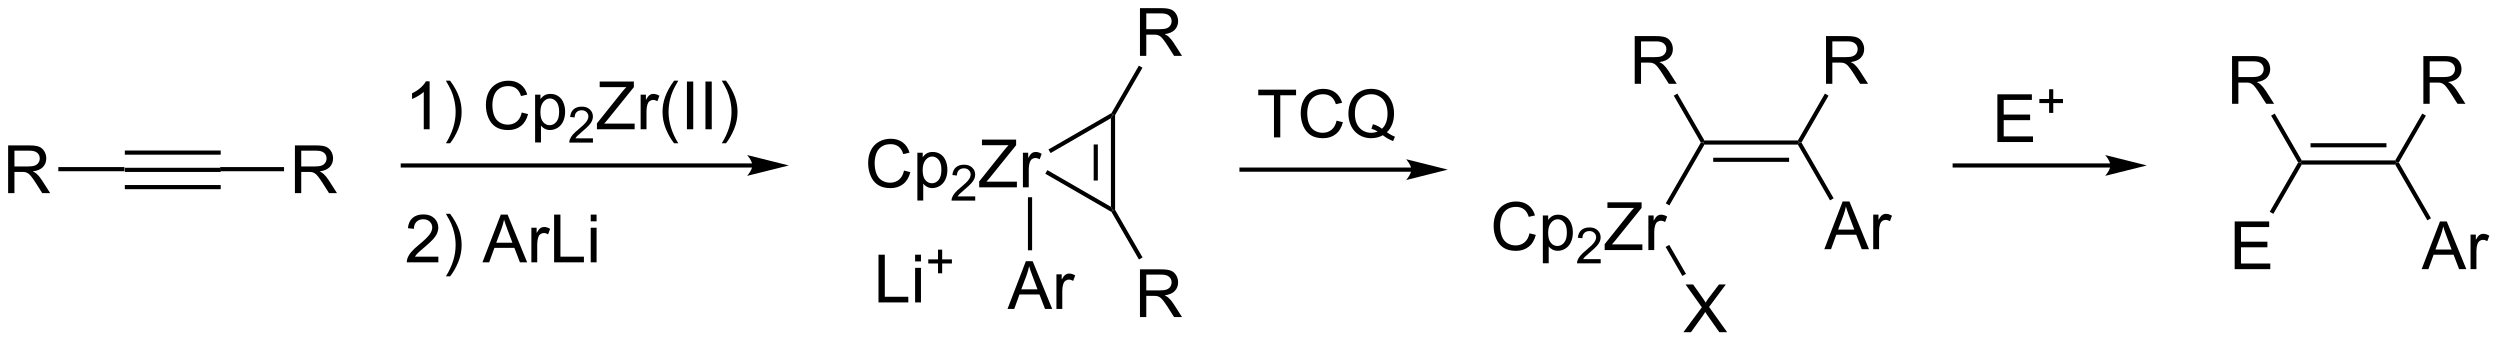 <?xml version="1.0" encoding="UTF-8"?>
<!DOCTYPE svg PUBLIC '-//W3C//DTD SVG 1.0//EN'
          'http://www.w3.org/TR/2001/REC-SVG-20010904/DTD/svg10.dtd'>
<svg stroke-dasharray="none" shape-rendering="auto" xmlns="http://www.w3.org/2000/svg" font-family="'Dialog'" text-rendering="auto" width="823" fill-opacity="1" color-interpolation="auto" color-rendering="auto" preserveAspectRatio="xMidYMid meet" font-size="12px" viewBox="0 0 823 113" fill="black" xmlns:xlink="http://www.w3.org/1999/xlink" stroke="black" image-rendering="auto" stroke-miterlimit="10" stroke-linecap="square" stroke-linejoin="miter" font-style="normal" stroke-width="1" height="113" stroke-dashoffset="0" font-weight="normal" stroke-opacity="1"
><!--Generated by the Batik Graphics2D SVG Generator--><defs id="genericDefs"
  /><g
  ><defs id="defs1"
    ><clipPath clipPathUnits="userSpaceOnUse" id="clipPath1"
      ><path d="M1.294 1.596 L309.591 1.596 L309.591 43.597 L1.294 43.597 L1.294 1.596 Z"
      /></clipPath
      ><clipPath clipPathUnits="userSpaceOnUse" id="clipPath2"
      ><path d="M122.695 204.032 L122.695 244.866 L422.42 244.866 L422.42 204.032 Z"
      /></clipPath
    ></defs
    ><g transform="scale(2.667,2.667) translate(-1.294,-1.596) matrix(1.029,0,0,1.029,-124.91,-208.272)"
    ><path d="M137.622 224.579 L137.622 224.079 L149.122 224.079 L149.122 224.579 ZM137.622 222.509 L149.122 222.509 L149.122 222.009 L137.622 222.009 ZM137.622 226.649 L149.122 226.649 L149.122 226.149 L137.622 226.149 Z" stroke="none" clip-path="url(#clipPath2)"
    /></g
    ><g transform="matrix(2.743,0,0,2.743,-336.544,-559.647)"
    ><path d="M123.667 227.204 L123.667 221.478 L126.206 221.478 Q126.972 221.478 127.37 221.631 Q127.769 221.785 128.006 222.176 Q128.245 222.566 128.245 223.04 Q128.245 223.65 127.849 224.069 Q127.456 224.486 126.63 224.598 Q126.933 224.744 127.089 224.884 Q127.42 225.189 127.716 225.644 L128.714 227.204 L127.761 227.204 L127.003 226.012 Q126.67 225.496 126.454 225.223 Q126.24 224.949 126.071 224.84 Q125.901 224.731 125.724 224.689 Q125.597 224.66 125.302 224.66 L124.425 224.66 L124.425 227.204 L123.667 227.204 ZM124.425 224.004 L126.052 224.004 Q126.573 224.004 126.865 223.897 Q127.159 223.79 127.31 223.553 Q127.464 223.316 127.464 223.04 Q127.464 222.634 127.167 222.374 Q126.873 222.111 126.237 222.111 L124.425 222.111 L124.425 224.004 Z" stroke="none" clip-path="url(#clipPath2)"
    /></g
    ><g transform="matrix(2.743,0,0,2.743,-336.544,-559.647)"
    ><path d="M137.622 224.079 L137.622 224.579 L129.694 224.579 L129.694 224.079 Z" stroke="none" clip-path="url(#clipPath2)"
    /></g
    ><g transform="matrix(2.743,0,0,2.743,-336.544,-559.647)"
    ><path d="M158.087 227.204 L158.087 221.478 L160.626 221.478 Q161.392 221.478 161.79 221.631 Q162.189 221.785 162.426 222.176 Q162.665 222.566 162.665 223.04 Q162.665 223.65 162.269 224.069 Q161.876 224.486 161.051 224.598 Q161.353 224.744 161.509 224.884 Q161.84 225.189 162.137 225.644 L163.134 227.204 L162.181 227.204 L161.423 226.012 Q161.09 225.496 160.874 225.223 Q160.66 224.949 160.491 224.84 Q160.322 224.731 160.144 224.689 Q160.017 224.66 159.723 224.66 L158.845 224.66 L158.845 227.204 L158.087 227.204 ZM158.845 224.004 L160.473 224.004 Q160.994 224.004 161.285 223.897 Q161.579 223.79 161.73 223.553 Q161.884 223.316 161.884 223.04 Q161.884 222.634 161.587 222.374 Q161.293 222.111 160.657 222.111 L158.845 222.111 L158.845 224.004 Z" stroke="none" clip-path="url(#clipPath2)"
    /></g
    ><g transform="matrix(2.743,0,0,2.743,-336.544,-559.647)"
    ><path d="M149.122 224.579 L149.122 224.079 L156.782 224.079 L156.782 224.579 Z" stroke="none" clip-path="url(#clipPath2)"
    /></g
    ><g transform="matrix(2.743,0,0,2.743,-336.544,-559.647)"
    ><path d="M212.983 223.634 L171.032 223.634 L170.782 223.634 L170.782 224.134 L171.032 224.134 L212.983 224.134 L213.233 224.134 L213.233 223.634 L212.983 223.634 ZM217.358 223.884 L212.358 222.634 C212.358 222.634 212.983 223.337 212.983 223.884 C212.983 224.431 212.358 225.134 212.358 225.134 Z" stroke="none" clip-path="url(#clipPath2)"
    /></g
    ><g transform="matrix(2.743,0,0,2.743,-336.544,-559.647)"
    ><path d="M174.253 219.538 L173.55 219.538 L173.55 215.056 Q173.295 215.298 172.883 215.54 Q172.472 215.782 172.144 215.905 L172.144 215.225 Q172.732 214.947 173.172 214.553 Q173.615 214.157 173.8 213.788 L174.253 213.788 L174.253 219.538 ZM176.71 221.223 L176.205 221.223 Q177.374 219.345 177.374 217.467 Q177.374 216.733 177.205 216.009 Q177.072 215.423 176.835 214.884 Q176.681 214.532 176.205 213.712 L176.71 213.712 Q177.444 214.694 177.796 215.681 Q178.095 216.532 178.095 217.462 Q178.095 218.517 177.692 219.504 Q177.288 220.488 176.71 221.223 ZM185.31 217.53 L186.068 217.72 Q185.831 218.655 185.211 219.147 Q184.591 219.637 183.698 219.637 Q182.771 219.637 182.19 219.259 Q181.612 218.881 181.308 218.168 Q181.006 217.452 181.006 216.631 Q181.006 215.736 181.347 215.072 Q181.69 214.405 182.321 214.059 Q182.951 213.712 183.709 213.712 Q184.568 213.712 185.154 214.15 Q185.74 214.587 185.972 215.381 L185.224 215.556 Q185.026 214.931 184.646 214.647 Q184.269 214.361 183.693 214.361 Q183.034 214.361 182.589 214.678 Q182.146 214.993 181.966 215.527 Q181.787 216.061 181.787 216.626 Q181.787 217.358 182 217.902 Q182.214 218.447 182.662 218.717 Q183.112 218.986 183.636 218.986 Q184.271 218.986 184.711 218.618 Q185.154 218.251 185.31 217.53 ZM186.913 221.129 L186.913 215.389 L187.554 215.389 L187.554 215.928 Q187.78 215.611 188.064 215.454 Q188.351 215.296 188.757 215.296 Q189.288 215.296 189.694 215.569 Q190.101 215.842 190.306 216.34 Q190.515 216.837 190.515 217.431 Q190.515 218.069 190.286 218.579 Q190.056 219.087 189.621 219.361 Q189.187 219.631 188.705 219.631 Q188.353 219.631 188.075 219.483 Q187.796 219.335 187.616 219.108 L187.616 221.129 L186.913 221.129 ZM187.548 217.486 Q187.548 218.288 187.871 218.671 Q188.197 219.053 188.658 219.053 Q189.127 219.053 189.46 218.657 Q189.796 218.259 189.796 217.428 Q189.796 216.634 189.468 216.241 Q189.142 215.845 188.689 215.845 Q188.241 215.845 187.895 216.267 Q187.548 216.686 187.548 217.486 Z" stroke="none" clip-path="url(#clipPath2)"
    /></g
    ><g transform="matrix(2.743,0,0,2.743,-336.544,-559.647)"
    ><path d="M193.855 220.63 L193.855 221.138 L191.015 221.138 Q191.01 220.946 191.078 220.77 Q191.185 220.481 191.423 220.2 Q191.664 219.919 192.115 219.55 Q192.814 218.976 193.06 218.64 Q193.306 218.304 193.306 218.005 Q193.306 217.692 193.082 217.477 Q192.859 217.261 192.498 217.261 Q192.117 217.261 191.888 217.489 Q191.66 217.718 191.658 218.122 L191.115 218.067 Q191.172 217.46 191.535 217.144 Q191.898 216.825 192.51 216.825 Q193.129 216.825 193.488 217.169 Q193.849 217.511 193.849 218.017 Q193.849 218.274 193.744 218.524 Q193.638 218.773 193.392 219.048 Q193.148 219.323 192.58 219.804 Q192.105 220.202 191.97 220.345 Q191.836 220.487 191.748 220.63 L193.855 220.63 Z" stroke="none" clip-path="url(#clipPath2)"
    /></g
    ><g transform="matrix(2.743,0,0,2.743,-336.544,-559.647)"
    ><path d="M194.332 219.538 L194.332 218.835 L197.264 215.165 Q197.577 214.775 197.858 214.486 L194.663 214.486 L194.663 213.811 L198.764 213.811 L198.764 214.486 L195.551 218.46 L195.202 218.861 L198.858 218.861 L198.858 219.538 L194.332 219.538 ZM199.578 219.538 L199.578 215.389 L200.211 215.389 L200.211 216.017 Q200.453 215.577 200.656 215.436 Q200.862 215.296 201.109 215.296 Q201.464 215.296 201.831 215.522 L201.589 216.173 Q201.331 216.022 201.073 216.022 Q200.844 216.022 200.659 216.16 Q200.477 216.298 200.399 216.546 Q200.281 216.921 200.281 217.366 L200.281 219.538 L199.578 219.538 ZM203.594 221.223 Q203.01 220.488 202.607 219.504 Q202.206 218.517 202.206 217.462 Q202.206 216.532 202.508 215.681 Q202.859 214.694 203.594 213.712 L204.096 213.712 Q203.625 214.525 203.471 214.874 Q203.234 215.413 203.096 215.999 Q202.93 216.728 202.93 217.467 Q202.93 219.345 204.096 221.223 L203.594 221.223 ZM205.133 219.538 L205.133 213.811 L205.891 213.811 L205.891 219.538 L205.133 219.538 ZM207.356 219.538 L207.356 213.811 L208.113 213.811 L208.113 219.538 L207.356 219.538 ZM209.82 221.223 L209.315 221.223 Q210.484 219.345 210.484 217.467 Q210.484 216.733 210.315 216.009 Q210.182 215.423 209.945 214.884 Q209.792 214.532 209.315 213.712 L209.82 213.712 Q210.555 214.694 210.906 215.681 Q211.206 216.532 211.206 217.462 Q211.206 218.517 210.802 219.504 Q210.399 220.488 209.82 221.223 Z" stroke="none" clip-path="url(#clipPath2)"
    /></g
    ><g transform="matrix(2.743,0,0,2.743,-336.544,-559.647)"
    ><path d="M175.3 234.833 L175.3 235.51 L171.513 235.51 Q171.506 235.255 171.597 235.02 Q171.74 234.635 172.058 234.26 Q172.378 233.885 172.98 233.393 Q173.912 232.627 174.24 232.179 Q174.568 231.731 174.568 231.333 Q174.568 230.916 174.269 230.63 Q173.972 230.341 173.49 230.341 Q172.982 230.341 172.677 230.645 Q172.373 230.95 172.37 231.489 L171.646 231.416 Q171.722 230.606 172.206 230.184 Q172.69 229.76 173.506 229.76 Q174.331 229.76 174.81 230.218 Q175.292 230.674 175.292 231.348 Q175.292 231.692 175.151 232.025 Q175.011 232.356 174.683 232.723 Q174.357 233.091 173.599 233.731 Q172.966 234.262 172.787 234.453 Q172.607 234.643 172.49 234.833 L175.3 234.833 ZM176.71 237.195 L176.205 237.195 Q177.374 235.317 177.374 233.44 Q177.374 232.705 177.205 231.981 Q177.072 231.395 176.835 230.856 Q176.681 230.505 176.205 229.684 L176.71 229.684 Q177.444 230.666 177.796 231.653 Q178.095 232.505 178.095 233.434 Q178.095 234.489 177.692 235.476 Q177.288 236.46 176.71 237.195 ZM180.594 235.51 L182.795 229.783 L183.612 229.783 L185.956 235.51 L185.091 235.51 L184.425 233.775 L182.029 233.775 L181.401 235.51 L180.594 235.51 ZM182.248 233.158 L184.19 233.158 L183.591 231.572 Q183.318 230.848 183.185 230.385 Q183.076 230.934 182.878 231.479 L182.248 233.158 ZM186.464 235.51 L186.464 231.362 L187.097 231.362 L187.097 231.989 Q187.339 231.549 187.542 231.408 Q187.748 231.268 187.995 231.268 Q188.349 231.268 188.716 231.494 L188.474 232.145 Q188.216 231.994 187.959 231.994 Q187.73 231.994 187.545 232.132 Q187.362 232.27 187.284 232.518 Q187.167 232.893 187.167 233.338 L187.167 235.51 L186.464 235.51 ZM189.193 235.51 L189.193 229.783 L189.951 229.783 L189.951 234.833 L192.771 234.833 L192.771 235.51 L189.193 235.51 ZM193.588 230.591 L193.588 229.783 L194.291 229.783 L194.291 230.591 L193.588 230.591 ZM193.588 235.51 L193.588 231.362 L194.291 231.362 L194.291 235.51 L193.588 235.51 Z" stroke="none" clip-path="url(#clipPath2)"
    /></g
    ><g transform="matrix(2.743,0,0,2.743,-336.544,-559.647)"
    ><path d="M327.25 221.385 L327.106 221.135 L327.25 220.885 L338.461 220.885 L338.606 221.135 L338.461 221.385 ZM328.301 223.455 L337.41 223.455 L337.41 222.955 L328.301 222.955 Z" stroke="none" clip-path="url(#clipPath2)"
    /></g
    ><g transform="matrix(2.743,0,0,2.743,-336.544,-559.647)"
    ><path d="M306.253 232.027 L307.011 232.217 Q306.774 233.152 306.154 233.644 Q305.535 234.134 304.641 234.134 Q303.714 234.134 303.134 233.756 Q302.555 233.378 302.251 232.665 Q301.949 231.949 301.949 231.128 Q301.949 230.232 302.29 229.569 Q302.634 228.902 303.264 228.555 Q303.894 228.209 304.652 228.209 Q305.511 228.209 306.097 228.647 Q306.683 229.084 306.915 229.878 L306.168 230.053 Q305.97 229.428 305.589 229.144 Q305.212 228.857 304.636 228.857 Q303.977 228.857 303.532 229.175 Q303.089 229.49 302.91 230.024 Q302.73 230.558 302.73 231.123 Q302.73 231.855 302.943 232.399 Q303.157 232.944 303.605 233.214 Q304.055 233.482 304.579 233.482 Q305.214 233.482 305.654 233.115 Q306.097 232.748 306.253 232.027 ZM307.856 235.626 L307.856 229.886 L308.497 229.886 L308.497 230.425 Q308.724 230.107 309.007 229.951 Q309.294 229.792 309.7 229.792 Q310.231 229.792 310.637 230.066 Q311.044 230.339 311.25 230.837 Q311.458 231.334 311.458 231.928 Q311.458 232.566 311.229 233.076 Q311 233.584 310.565 233.857 Q310.13 234.128 309.648 234.128 Q309.296 234.128 309.018 233.98 Q308.739 233.832 308.559 233.605 L308.559 235.626 L307.856 235.626 ZM308.492 231.982 Q308.492 232.785 308.815 233.167 Q309.14 233.55 309.601 233.55 Q310.07 233.55 310.403 233.154 Q310.739 232.756 310.739 231.925 Q310.739 231.131 310.411 230.738 Q310.085 230.342 309.632 230.342 Q309.184 230.342 308.838 230.764 Q308.492 231.183 308.492 231.982 Z" stroke="none" clip-path="url(#clipPath2)"
    /></g
    ><g transform="matrix(2.743,0,0,2.743,-336.544,-559.647)"
    ><path d="M314.798 235.127 L314.798 235.635 L311.958 235.635 Q311.953 235.443 312.021 235.267 Q312.128 234.978 312.367 234.697 Q312.607 234.416 313.058 234.047 Q313.757 233.472 314.003 233.137 Q314.25 232.801 314.25 232.502 Q314.25 232.189 314.025 231.974 Q313.802 231.758 313.441 231.758 Q313.06 231.758 312.832 231.986 Q312.603 232.215 312.601 232.619 L312.058 232.564 Q312.115 231.957 312.478 231.641 Q312.841 231.322 313.453 231.322 Q314.072 231.322 314.431 231.666 Q314.792 232.008 314.792 232.513 Q314.792 232.771 314.687 233.021 Q314.582 233.269 314.335 233.545 Q314.091 233.82 313.523 234.301 Q313.048 234.699 312.913 234.842 Q312.779 234.984 312.691 235.127 L314.798 235.127 Z" stroke="none" clip-path="url(#clipPath2)"
    /></g
    ><g transform="matrix(2.743,0,0,2.743,-336.544,-559.647)"
    ><path d="M315.275 234.035 L315.275 233.332 L318.207 229.662 Q318.52 229.272 318.801 228.982 L315.606 228.982 L315.606 228.308 L319.707 228.308 L319.707 228.982 L316.494 232.957 L316.145 233.357 L319.801 233.357 L319.801 234.035 L315.275 234.035 ZM320.521 234.035 L320.521 229.886 L321.154 229.886 L321.154 230.514 Q321.396 230.074 321.599 229.933 Q321.805 229.792 322.053 229.792 Q322.407 229.792 322.774 230.019 L322.532 230.67 Q322.274 230.519 322.016 230.519 Q321.787 230.519 321.602 230.657 Q321.42 230.795 321.342 231.042 Q321.224 231.417 321.224 231.863 L321.224 234.035 L320.521 234.035 Z" stroke="none" clip-path="url(#clipPath2)"
    /></g
    ><g transform="matrix(2.743,0,0,2.743,-336.544,-559.647)"
    ><path d="M326.817 221.135 L327.106 221.135 L327.25 221.385 L323.039 228.678 L322.606 228.428 Z" stroke="none" clip-path="url(#clipPath2)"
    /></g
    ><g transform="matrix(2.743,0,0,2.743,-336.544,-559.647)"
    ><path d="M341.841 214.085 L341.841 208.359 L344.38 208.359 Q345.145 208.359 345.544 208.512 Q345.942 208.666 346.179 209.057 Q346.419 209.447 346.419 209.921 Q346.419 210.53 346.023 210.95 Q345.63 211.367 344.804 211.478 Q345.106 211.624 345.263 211.765 Q345.593 212.07 345.89 212.525 L346.888 214.085 L345.935 214.085 L345.177 212.893 Q344.843 212.377 344.627 212.103 Q344.414 211.83 344.244 211.721 Q344.075 211.611 343.898 211.57 Q343.77 211.541 343.476 211.541 L342.599 211.541 L342.599 214.085 L341.841 214.085 ZM342.599 210.885 L344.226 210.885 Q344.747 210.885 345.039 210.778 Q345.333 210.671 345.484 210.434 Q345.638 210.197 345.638 209.921 Q345.638 209.515 345.341 209.255 Q345.046 208.992 344.411 208.992 L342.599 208.992 L342.599 210.885 Z" stroke="none" clip-path="url(#clipPath2)"
    /></g
    ><g transform="matrix(2.743,0,0,2.743,-336.544,-559.647)"
    ><path d="M338.894 221.135 L338.606 221.135 L338.461 220.885 L341.709 215.26 L342.142 215.51 Z" stroke="none" clip-path="url(#clipPath2)"
    /></g
    ><g transform="matrix(2.743,0,0,2.743,-336.544,-559.647)"
    ><path d="M318.881 214.085 L318.881 208.359 L321.42 208.359 Q322.185 208.359 322.584 208.512 Q322.982 208.666 323.219 209.057 Q323.459 209.447 323.459 209.921 Q323.459 210.53 323.063 210.95 Q322.67 211.367 321.844 211.478 Q322.146 211.624 322.303 211.765 Q322.633 212.07 322.93 212.525 L323.928 214.085 L322.974 214.085 L322.217 212.893 Q321.883 212.377 321.667 212.103 Q321.454 211.83 321.284 211.721 Q321.115 211.611 320.938 211.57 Q320.81 211.541 320.516 211.541 L319.639 211.541 L319.639 214.085 L318.881 214.085 ZM319.639 210.885 L321.266 210.885 Q321.787 210.885 322.079 210.778 Q322.373 210.671 322.524 210.434 Q322.678 210.197 322.678 209.921 Q322.678 209.515 322.381 209.255 Q322.086 208.992 321.451 208.992 L319.639 208.992 L319.639 210.885 Z" stroke="none" clip-path="url(#clipPath2)"
    /></g
    ><g transform="matrix(2.743,0,0,2.743,-336.544,-559.647)"
    ><path d="M327.25 220.885 L327.106 221.135 L326.817 221.135 L323.569 215.51 L324.002 215.26 Z" stroke="none" clip-path="url(#clipPath2)"
    /></g
    ><g transform="matrix(2.743,0,0,2.743,-336.544,-559.647)"
    ><path d="M341.635 233.935 L343.836 228.208 L344.653 228.208 L346.997 233.935 L346.132 233.935 L345.466 232.2 L343.07 232.2 L342.442 233.935 L341.635 233.935 ZM343.289 231.583 L345.231 231.583 L344.632 229.997 Q344.359 229.273 344.226 228.81 Q344.117 229.359 343.919 229.903 L343.289 231.583 ZM347.505 233.935 L347.505 229.786 L348.138 229.786 L348.138 230.414 Q348.38 229.974 348.583 229.833 Q348.789 229.692 349.036 229.692 Q349.39 229.692 349.757 229.919 L349.515 230.57 Q349.257 230.419 349 230.419 Q348.77 230.419 348.586 230.557 Q348.403 230.695 348.325 230.942 Q348.208 231.317 348.208 231.763 L348.208 233.935 L347.505 233.935 Z" stroke="none" clip-path="url(#clipPath2)"
    /></g
    ><g transform="matrix(2.743,0,0,2.743,-336.544,-559.647)"
    ><path d="M338.461 221.385 L338.606 221.135 L338.894 221.135 L342.756 227.824 L342.323 228.074 Z" stroke="none" clip-path="url(#clipPath2)"
    /></g
    ><g transform="matrix(2.743,0,0,2.743,-336.544,-559.647)"
    ><path d="M231.187 224.498 L231.945 224.688 Q231.708 225.623 231.089 226.115 Q230.469 226.605 229.575 226.605 Q228.648 226.605 228.068 226.227 Q227.489 225.85 227.185 225.136 Q226.883 224.42 226.883 223.6 Q226.883 222.704 227.224 222.04 Q227.568 221.373 228.198 221.027 Q228.828 220.68 229.586 220.68 Q230.445 220.68 231.031 221.118 Q231.617 221.555 231.849 222.35 L231.101 222.524 Q230.904 221.899 230.523 221.615 Q230.146 221.329 229.57 221.329 Q228.911 221.329 228.466 221.646 Q228.023 221.962 227.844 222.495 Q227.664 223.029 227.664 223.594 Q227.664 224.326 227.877 224.87 Q228.091 225.415 228.539 225.685 Q228.989 225.954 229.513 225.954 Q230.148 225.954 230.589 225.587 Q231.031 225.219 231.187 224.498 ZM232.79 228.097 L232.79 222.357 L233.431 222.357 L233.431 222.896 Q233.657 222.579 233.941 222.423 Q234.228 222.264 234.634 222.264 Q235.165 222.264 235.571 222.537 Q235.978 222.81 236.184 223.308 Q236.392 223.805 236.392 224.399 Q236.392 225.037 236.163 225.548 Q235.934 226.055 235.499 226.329 Q235.064 226.6 234.582 226.6 Q234.23 226.6 233.952 226.451 Q233.673 226.303 233.493 226.076 L233.493 228.097 L232.79 228.097 ZM233.426 224.454 Q233.426 225.256 233.749 225.639 Q234.074 226.021 234.535 226.021 Q235.004 226.021 235.337 225.626 Q235.673 225.227 235.673 224.396 Q235.673 223.602 235.345 223.209 Q235.019 222.813 234.566 222.813 Q234.118 222.813 233.772 223.235 Q233.426 223.654 233.426 224.454 Z" stroke="none" clip-path="url(#clipPath2)"
    /></g
    ><g transform="matrix(2.743,0,0,2.743,-336.544,-559.647)"
    ><path d="M239.732 227.598 L239.732 228.106 L236.892 228.106 Q236.887 227.914 236.955 227.739 Q237.062 227.45 237.301 227.168 Q237.541 226.887 237.992 226.518 Q238.691 225.944 238.937 225.608 Q239.184 225.272 239.184 224.973 Q239.184 224.661 238.959 224.446 Q238.736 224.229 238.375 224.229 Q237.994 224.229 237.766 224.457 Q237.537 224.686 237.535 225.09 L236.992 225.036 Q237.049 224.428 237.412 224.112 Q237.775 223.793 238.387 223.793 Q239.006 223.793 239.365 224.137 Q239.726 224.479 239.726 224.985 Q239.726 225.243 239.621 225.493 Q239.516 225.741 239.269 226.016 Q239.025 226.291 238.457 226.772 Q237.982 227.17 237.847 227.313 Q237.713 227.455 237.625 227.598 L239.732 227.598 Z" stroke="none" clip-path="url(#clipPath2)"
    /></g
    ><g transform="matrix(2.743,0,0,2.743,-336.544,-559.647)"
    ><path d="M240.209 226.506 L240.209 225.803 L243.141 222.133 Q243.454 221.743 243.735 221.454 L240.54 221.454 L240.54 220.779 L244.641 220.779 L244.641 221.454 L241.428 225.428 L241.079 225.829 L244.735 225.829 L244.735 226.506 L240.209 226.506 ZM245.455 226.506 L245.455 222.357 L246.088 222.357 L246.088 222.985 Q246.33 222.545 246.533 222.404 Q246.739 222.264 246.987 222.264 Q247.341 222.264 247.708 222.49 L247.466 223.141 Q247.208 222.99 246.95 222.99 Q246.721 222.99 246.536 223.128 Q246.354 223.266 246.276 223.514 Q246.158 223.889 246.158 224.334 L246.158 226.506 L245.455 226.506 Z" stroke="none" clip-path="url(#clipPath2)"
    /></g
    ><g transform="matrix(2.743,0,0,2.743,-336.544,-559.647)"
    ><path d="M248.144 224.879 L248.394 224.446 L256.019 228.848 L256.269 229.281 L256.086 229.464 Z" stroke="none" clip-path="url(#clipPath2)"
    /></g
    ><g transform="matrix(2.743,0,0,2.743,-336.544,-559.647)"
    ><path d="M256.519 229.214 L256.269 229.281 L256.019 228.848 L256.019 218.214 L256.269 217.781 L256.519 217.848 ZM254.449 225.695 L254.449 221.366 L253.949 221.366 L253.949 225.695 Z" stroke="none" clip-path="url(#clipPath2)"
    /></g
    ><g transform="matrix(2.743,0,0,2.743,-336.544,-559.647)"
    ><path d="M256.086 217.598 L256.269 217.781 L256.019 218.214 L248.775 222.396 L248.525 221.963 Z" stroke="none" clip-path="url(#clipPath2)"
    /></g
    ><g transform="matrix(2.743,0,0,2.743,-336.544,-559.647)"
    ><path d="M259.504 210.731 L259.504 205.004 L262.043 205.004 Q262.809 205.004 263.207 205.158 Q263.606 205.312 263.843 205.702 Q264.082 206.093 264.082 206.567 Q264.082 207.176 263.686 207.596 Q263.293 208.012 262.468 208.124 Q262.77 208.27 262.926 208.411 Q263.257 208.715 263.553 209.171 L264.551 210.731 L263.598 210.731 L262.84 209.538 Q262.507 209.023 262.291 208.749 Q262.077 208.476 261.908 208.366 Q261.738 208.257 261.561 208.215 Q261.434 208.187 261.139 208.187 L260.262 208.187 L260.262 210.731 L259.504 210.731 ZM260.262 207.53 L261.889 207.53 Q262.41 207.53 262.702 207.424 Q262.996 207.317 263.147 207.08 Q263.301 206.843 263.301 206.567 Q263.301 206.161 263.004 205.9 Q262.71 205.637 262.074 205.637 L260.262 205.637 L260.262 207.53 Z" stroke="none" clip-path="url(#clipPath2)"
    /></g
    ><g transform="matrix(2.743,0,0,2.743,-336.544,-559.647)"
    ><path d="M256.519 217.848 L256.269 217.781 L256.086 217.598 L259.372 211.906 L259.805 212.156 Z" stroke="none" clip-path="url(#clipPath2)"
    /></g
    ><g transform="matrix(2.743,0,0,2.743,-336.544,-559.647)"
    ><path d="M259.504 242.081 L259.504 236.354 L262.043 236.354 Q262.809 236.354 263.207 236.508 Q263.606 236.661 263.843 237.052 Q264.082 237.442 264.082 237.916 Q264.082 238.526 263.686 238.945 Q263.293 239.362 262.468 239.474 Q262.77 239.62 262.926 239.76 Q263.257 240.065 263.553 240.521 L264.551 242.081 L263.598 242.081 L262.84 240.888 Q262.507 240.372 262.291 240.099 Q262.077 239.825 261.908 239.716 Q261.738 239.607 261.561 239.565 Q261.434 239.536 261.139 239.536 L260.262 239.536 L260.262 242.081 L259.504 242.081 ZM260.262 238.88 L261.889 238.88 Q262.41 238.88 262.702 238.773 Q262.996 238.666 263.147 238.429 Q263.301 238.192 263.301 237.916 Q263.301 237.51 263.004 237.25 Q262.71 236.987 262.074 236.987 L260.262 236.987 L260.262 238.88 Z" stroke="none" clip-path="url(#clipPath2)"
    /></g
    ><g transform="matrix(2.743,0,0,2.743,-336.544,-559.647)"
    ><path d="M256.086 229.464 L256.269 229.281 L256.519 229.214 L259.814 234.921 L259.381 235.171 Z" stroke="none" clip-path="url(#clipPath2)"
    /></g
    ><g transform="matrix(2.743,0,0,2.743,-336.544,-559.647)"
    ><path d="M243.609 241.1 L245.81 235.374 L246.627 235.374 L248.971 241.1 L248.106 241.1 L247.44 239.366 L245.044 239.366 L244.416 241.1 L243.609 241.1 ZM245.263 238.749 L247.205 238.749 L246.606 237.163 Q246.333 236.439 246.2 235.975 Q246.091 236.525 245.893 237.069 L245.263 238.749 ZM249.479 241.1 L249.479 236.952 L250.112 236.952 L250.112 237.579 Q250.354 237.139 250.557 236.999 Q250.763 236.858 251.01 236.858 Q251.364 236.858 251.731 237.085 L251.489 237.736 Q251.231 237.585 250.974 237.585 Q250.744 237.585 250.56 237.723 Q250.377 237.861 250.299 238.108 Q250.182 238.483 250.182 238.928 L250.182 241.1 L249.479 241.1 Z" stroke="none" clip-path="url(#clipPath2)"
    /></g
    ><g transform="matrix(2.743,0,0,2.743,-336.544,-559.647)"
    ><path d="M246.06 227.699 L246.56 227.699 L246.56 234.066 L246.06 234.066 Z" stroke="none" clip-path="url(#clipPath2)"
    /></g
    ><g transform="matrix(2.743,0,0,2.743,-336.544,-559.647)"
    ><path d="M228.124 240.322 L228.124 234.595 L228.882 234.595 L228.882 239.644 L231.702 239.644 L231.702 240.322 L228.124 240.322 ZM232.518 235.402 L232.518 234.595 L233.221 234.595 L233.221 235.402 L232.518 235.402 ZM232.518 240.322 L232.518 236.173 L233.221 236.173 L233.221 240.322 L232.518 240.322 Z" stroke="none" clip-path="url(#clipPath2)"
    /></g
    ><g transform="matrix(2.743,0,0,2.743,-336.544,-559.647)"
    ><path d="M235.268 236.826 L235.268 235.649 L234.098 235.649 L234.098 235.156 L235.268 235.156 L235.268 233.988 L235.766 233.988 L235.766 235.156 L236.934 235.156 L236.934 235.649 L235.766 235.649 L235.766 236.826 L235.268 236.826 Z" stroke="none" clip-path="url(#clipPath2)"
    /></g
    ><g transform="matrix(2.743,0,0,2.743,-336.544,-559.647)"
    ><path d="M292.073 224.134 L271.691 224.134 L271.441 224.134 L271.441 224.634 L271.691 224.634 L292.073 224.634 L292.323 224.634 L292.323 224.134 L292.073 224.134 ZM296.448 224.384 L291.448 223.134 C291.448 223.134 292.073 223.837 292.073 224.384 C292.073 224.931 291.448 225.634 291.448 225.634 Z" stroke="none" clip-path="url(#clipPath2)"
    /></g
    ><g transform="matrix(2.743,0,0,2.743,-336.544,-559.647)"
    ><path d="M324.724 243.894 L326.938 240.91 L324.985 238.167 L325.889 238.167 L326.928 239.636 Q327.25 240.092 327.389 240.339 Q327.579 240.027 327.842 239.686 L328.993 238.167 L329.818 238.167 L327.805 240.865 L329.974 243.894 L329.037 243.894 L327.594 241.85 Q327.474 241.675 327.344 241.467 Q327.154 241.779 327.071 241.897 L325.633 243.894 L324.724 243.894 Z" stroke="none" clip-path="url(#clipPath2)"
    /></g
    ><g transform="matrix(2.743,0,0,2.743,-336.544,-559.647)"
    ><path d="M322.591 233.666 L323.024 233.416 L325.033 236.895 L324.6 237.145 Z" stroke="none" clip-path="url(#clipPath2)"
    /></g
    ><g transform="matrix(2.743,0,0,2.743,-336.544,-559.647)"
    ><path d="M275.587 220.515 L275.587 215.463 L273.7 215.463 L273.7 214.789 L278.239 214.789 L278.239 215.463 L276.345 215.463 L276.345 220.515 L275.587 220.515 ZM283.102 218.507 L283.86 218.697 Q283.623 219.632 283.003 220.125 Q282.383 220.614 281.49 220.614 Q280.563 220.614 279.982 220.237 Q279.404 219.859 279.099 219.145 Q278.797 218.429 278.797 217.609 Q278.797 216.713 279.138 216.049 Q279.482 215.382 280.112 215.036 Q280.743 214.69 281.5 214.69 Q282.36 214.69 282.946 215.127 Q283.531 215.565 283.763 216.359 L283.016 216.533 Q282.818 215.908 282.438 215.625 Q282.06 215.338 281.485 215.338 Q280.826 215.338 280.38 215.656 Q279.938 215.971 279.758 216.505 Q279.578 217.039 279.578 217.604 Q279.578 218.335 279.792 218.88 Q280.005 219.424 280.453 219.695 Q280.904 219.963 281.427 219.963 Q282.063 219.963 282.503 219.596 Q282.946 219.229 283.102 218.507 ZM289.134 219.901 Q289.66 220.265 290.106 220.432 L289.884 220.96 Q289.267 220.739 288.653 220.257 Q288.017 220.614 287.246 220.614 Q286.47 220.614 285.837 220.239 Q285.205 219.862 284.861 219.182 Q284.52 218.502 284.52 217.651 Q284.52 216.804 284.864 216.109 Q285.207 215.414 285.843 215.052 Q286.478 214.687 287.262 214.687 Q288.056 214.687 288.692 215.065 Q289.33 215.44 289.663 216.119 Q289.996 216.796 289.996 217.648 Q289.996 218.354 289.78 218.919 Q289.567 219.484 289.134 219.901 ZM287.465 218.932 Q288.121 219.117 288.548 219.479 Q289.215 218.869 289.215 217.648 Q289.215 216.953 288.978 216.435 Q288.744 215.914 288.288 215.627 Q287.832 215.338 287.267 215.338 Q286.418 215.338 285.858 215.919 Q285.301 216.5 285.301 217.651 Q285.301 218.768 285.853 219.367 Q286.408 219.963 287.267 219.963 Q287.673 219.963 288.033 219.812 Q287.676 219.58 287.283 219.484 L287.465 218.932 Z" stroke="none" clip-path="url(#clipPath2)"
    /></g
    ><g transform="matrix(2.743,0,0,2.743,-336.544,-559.647)"
    ><path d="M398.94 223.781 L398.796 223.531 L398.94 223.281 L410.151 223.281 L410.296 223.531 L410.151 223.781 ZM399.991 221.711 L409.101 221.711 L409.101 221.211 L399.991 221.211 Z" stroke="none" clip-path="url(#clipPath2)"
    /></g
    ><g transform="matrix(2.743,0,0,2.743,-336.544,-559.647)"
    ><path d="M390.886 236.331 L390.886 230.604 L395.027 230.604 L395.027 231.278 L391.644 231.278 L391.644 233.034 L394.813 233.034 L394.813 233.706 L391.644 233.706 L391.644 235.653 L395.159 235.653 L395.159 236.331 L390.886 236.331 Z" stroke="none" clip-path="url(#clipPath2)"
    /></g
    ><g transform="matrix(2.743,0,0,2.743,-336.544,-559.647)"
    ><path d="M398.507 223.531 L398.796 223.531 L398.94 223.781 L395.528 229.691 L395.095 229.441 Z" stroke="none" clip-path="url(#clipPath2)"
    /></g
    ><g transform="matrix(2.743,0,0,2.743,-336.544,-559.647)"
    ><path d="M413.531 216.481 L413.531 210.754 L416.07 210.754 Q416.836 210.754 417.234 210.908 Q417.632 211.062 417.869 211.452 Q418.109 211.843 418.109 212.317 Q418.109 212.926 417.713 213.346 Q417.32 213.762 416.494 213.874 Q416.796 214.02 416.953 214.161 Q417.283 214.465 417.58 214.921 L418.578 216.481 L417.625 216.481 L416.867 215.288 Q416.533 214.773 416.317 214.499 Q416.104 214.226 415.934 214.116 Q415.765 214.007 415.588 213.965 Q415.461 213.937 415.166 213.937 L414.289 213.937 L414.289 216.481 L413.531 216.481 ZM414.289 213.28 L415.916 213.28 Q416.437 213.28 416.729 213.174 Q417.023 213.067 417.174 212.83 Q417.328 212.593 417.328 212.317 Q417.328 211.911 417.031 211.65 Q416.736 211.387 416.101 211.387 L414.289 211.387 L414.289 213.28 Z" stroke="none" clip-path="url(#clipPath2)"
    /></g
    ><g transform="matrix(2.743,0,0,2.743,-336.544,-559.647)"
    ><path d="M410.584 223.531 L410.296 223.531 L410.151 223.281 L413.399 217.656 L413.832 217.906 Z" stroke="none" clip-path="url(#clipPath2)"
    /></g
    ><g transform="matrix(2.743,0,0,2.743,-336.544,-559.647)"
    ><path d="M390.571 216.481 L390.571 210.754 L393.11 210.754 Q393.875 210.754 394.274 210.908 Q394.672 211.062 394.909 211.452 Q395.149 211.843 395.149 212.317 Q395.149 212.926 394.753 213.346 Q394.36 213.762 393.534 213.874 Q393.837 214.02 393.993 214.161 Q394.323 214.465 394.62 214.921 L395.618 216.481 L394.665 216.481 L393.907 215.288 Q393.573 214.773 393.357 214.499 Q393.144 214.226 392.974 214.116 Q392.805 214.007 392.628 213.965 Q392.5 213.937 392.206 213.937 L391.329 213.937 L391.329 216.481 L390.571 216.481 ZM391.329 213.28 L392.956 213.28 Q393.477 213.28 393.769 213.174 Q394.063 213.067 394.214 212.83 Q394.368 212.593 394.368 212.317 Q394.368 211.911 394.071 211.65 Q393.777 211.387 393.141 211.387 L391.329 211.387 L391.329 213.28 Z" stroke="none" clip-path="url(#clipPath2)"
    /></g
    ><g transform="matrix(2.743,0,0,2.743,-336.544,-559.647)"
    ><path d="M398.94 223.281 L398.796 223.531 L398.507 223.531 L395.26 217.906 L395.692 217.656 Z" stroke="none" clip-path="url(#clipPath2)"
    /></g
    ><g transform="matrix(2.743,0,0,2.743,-336.544,-559.647)"
    ><path d="M413.325 236.331 L415.526 230.604 L416.343 230.604 L418.687 236.331 L417.822 236.331 L417.156 234.596 L414.76 234.596 L414.132 236.331 L413.325 236.331 ZM414.979 233.979 L416.921 233.979 L416.322 232.393 Q416.049 231.669 415.916 231.206 Q415.807 231.755 415.609 232.299 L414.979 233.979 ZM419.195 236.331 L419.195 232.182 L419.828 232.182 L419.828 232.81 Q420.07 232.37 420.273 232.229 Q420.479 232.088 420.726 232.088 Q421.08 232.088 421.447 232.315 L421.205 232.966 Q420.947 232.815 420.69 232.815 Q420.461 232.815 420.276 232.953 Q420.093 233.091 420.015 233.338 Q419.898 233.713 419.898 234.159 L419.898 236.331 L419.195 236.331 Z" stroke="none" clip-path="url(#clipPath2)"
    /></g
    ><g transform="matrix(2.743,0,0,2.743,-336.544,-559.647)"
    ><path d="M410.151 223.781 L410.296 223.531 L410.584 223.531 L414.446 230.22 L414.013 230.47 Z" stroke="none" clip-path="url(#clipPath2)"
    /></g
    ><g transform="matrix(2.743,0,0,2.743,-336.544,-559.647)"
    ><path d="M375.968 223.634 L357.283 223.634 L357.033 223.634 L357.033 224.134 L357.283 224.134 L375.968 224.134 L376.218 224.134 L376.218 223.634 L375.968 223.634 ZM380.343 223.884 L375.343 222.634 C375.343 222.634 375.968 223.337 375.968 223.884 C375.968 224.431 375.343 225.134 375.343 225.134 Z" stroke="none" clip-path="url(#clipPath2)"
    /></g
    ><g transform="matrix(2.743,0,0,2.743,-336.544,-559.647)"
    ><path d="M362.408 221.073 L362.408 215.347 L366.548 215.347 L366.548 216.021 L363.166 216.021 L363.166 217.776 L366.335 217.776 L366.335 218.448 L363.166 218.448 L363.166 220.396 L366.681 220.396 L366.681 221.073 L362.408 221.073 Z" stroke="none" clip-path="url(#clipPath2)"
    /></g
    ><g transform="matrix(2.743,0,0,2.743,-336.544,-559.647)"
    ><path d="M368.615 217.578 L368.615 216.4 L367.445 216.4 L367.445 215.908 L368.615 215.908 L368.615 214.74 L369.113 214.74 L369.113 215.908 L370.281 215.908 L370.281 216.4 L369.113 216.4 L369.113 217.578 L368.615 217.578 Z" stroke="none" clip-path="url(#clipPath2)"
    /></g
  ></g
></svg
>
